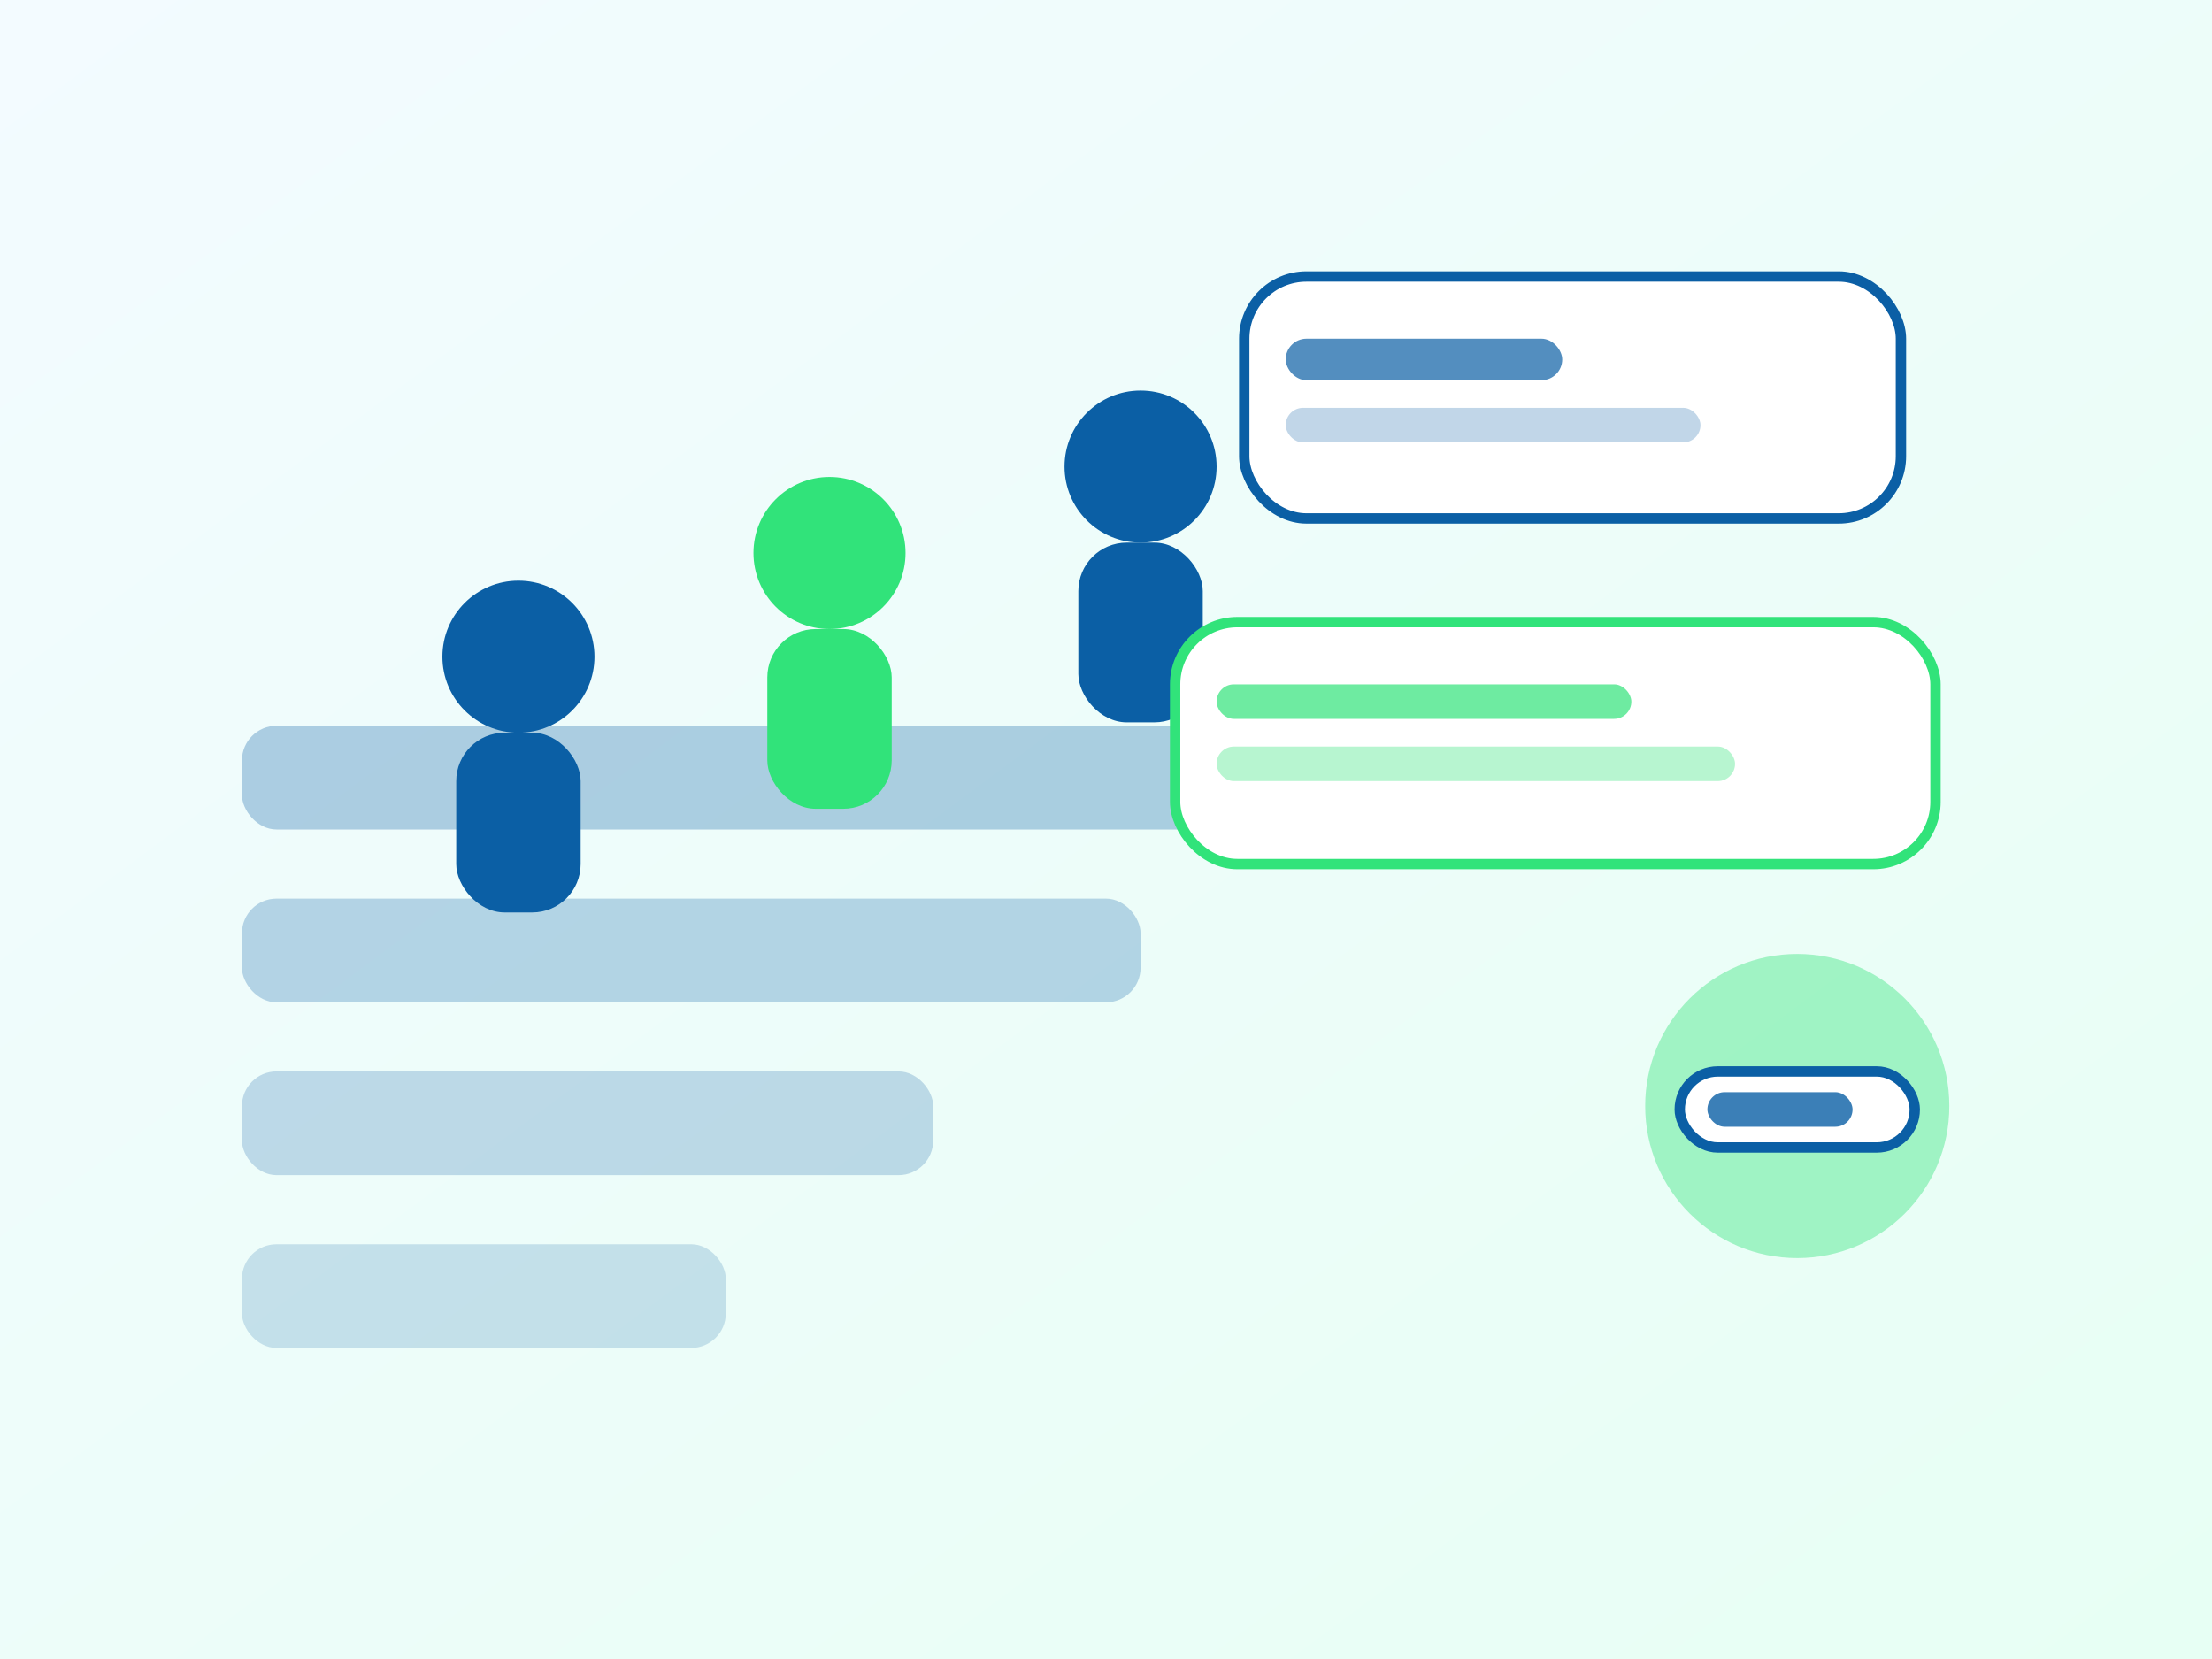 
              <svg xmlns="http://www.w3.org/2000/svg" viewBox="0 0 640 480">
                <rect x="0" y="0" width="640" height="480" fill="#333333" stroke="none"/>
                <defs>
                  <linearGradient id="abg" x1="0" y1="0" x2="1" y2="1">
                    <stop offset="0" stop-color="#f3fbff"/>
                    <stop offset="1" stop-color="#e7fff4"/>
                  </linearGradient>
                </defs>
                <rect width="640" height="480" fill="url(#abg)"/>
                <!-- staircase -->
                <rect x="70" y="360" width="140" height="30" rx="10" fill="#0b5fa5" opacity="0.18"/>
                <rect x="70" y="310" width="200" height="30" rx="10" fill="#0b5fa5" opacity="0.22"/>
                <rect x="70" y="260" width="260" height="30" rx="10" fill="#0b5fa5" opacity="0.26"/>
                <rect x="70" y="210" width="320" height="30" rx="10" fill="#0b5fa5" opacity="0.3"/>
                <!-- people icons -->
                <circle cx="150" cy="190" r="22" fill="#0b5fa5"/>
                <circle cx="240" cy="160" r="22" fill="#31e37a"/>
                <circle cx="330" cy="135" r="22" fill="#0b5fa5"/>
                <!-- body blocks -->
                <rect x="132" y="212" width="36" height="52" rx="14" fill="#0b5fa5"/>
                <rect x="222" y="182" width="36" height="52" rx="14" fill="#31e37a"/>
                <rect x="312" y="157" width="36" height="52" rx="14" fill="#0b5fa5"/>
                <!-- cards on right side -->
                <rect x="360" y="80" width="190" height="70" rx="18" fill="#ffffff" stroke="#0b5fa5" stroke-width="3"/>
                <rect x="372" y="98" width="80" height="12" rx="6" fill="#0b5fa5" opacity="0.7"/>
                <rect x="372" y="118" width="120" height="10" rx="5" fill="#0b5fa5" opacity="0.25"/>
                <rect x="340" y="180" width="220" height="70" rx="18" fill="#ffffff" stroke="#31e37a" stroke-width="3"/>
                <rect x="352" y="198" width="120" height="10" rx="5" fill="#31e37a" opacity="0.7"/>
                <rect x="352" y="216" width="150" height="10" rx="5" fill="#31e37a" opacity="0.35"/>
                <!-- decorative elements -->
                <circle cx="520" cy="320" r="44" fill="#31e37a" opacity="0.4"/>
                <rect x="486" y="310" width="68" height="22" rx="11" fill="#ffffff" stroke="#0b5fa5" stroke-width="3"/>
                <rect x="494" y="316" width="42" height="10" rx="5" fill="#0b5fa5" opacity="0.8"/>
              </svg>